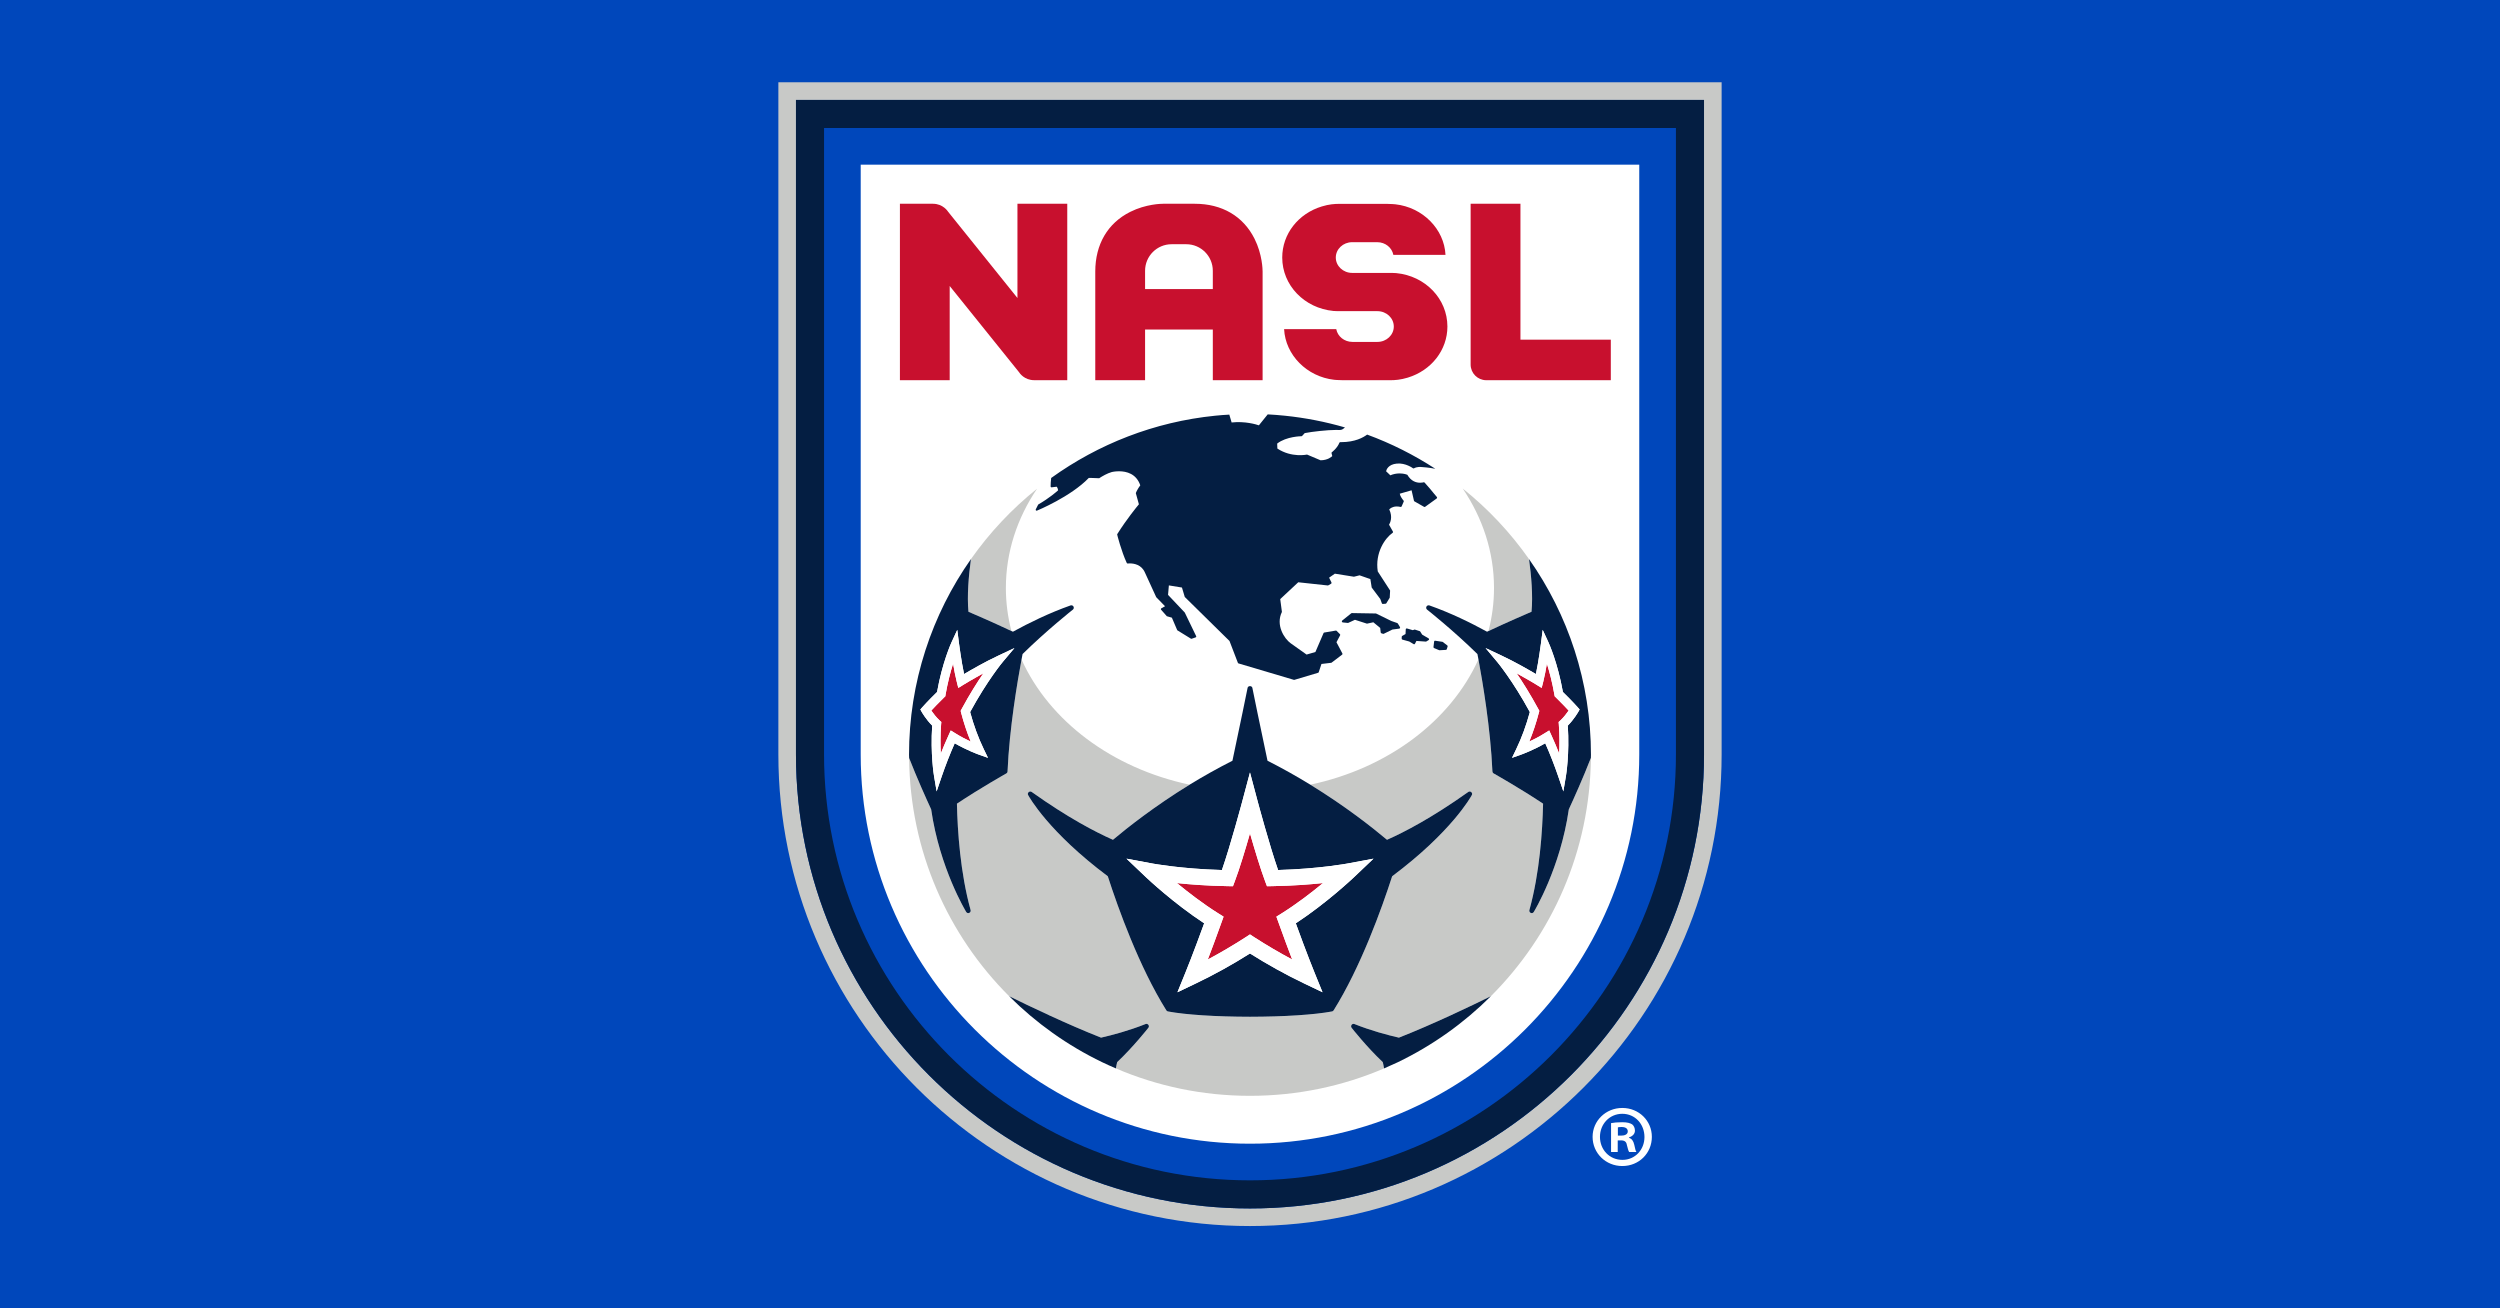 <?xml version="1.0" encoding="UTF-8"?>
<!-- Generator: Adobe Illustrator 27.1.1, SVG Export Plug-In . SVG Version: 6.00 Build 0)  -->
<svg xmlns="http://www.w3.org/2000/svg" xmlns:xlink="http://www.w3.org/1999/xlink" version="1.1" id="Layer_1" x="0px" y="0px" viewBox="0 0 1200 628" style="enable-background:new 0 0 1200 628;" xml:space="preserve">
<style type="text/css">
	.Drop_x0020_Shadow{fill:none;}
	.Round_x0020_Corners_x0020_2_x0020_pt{fill:#FFFFFF;stroke:#231F20;stroke-miterlimit:10;}
	.Live_x0020_Reflect_x0020_X{fill:none;}
	.Bevel_x0020_Soft{fill:url(#SVGID_1_);}
	.Dusk{fill:#FFFFFF;}
	.Foliage_GS{fill:#FFDD00;}
	.Pompadour_GS{fill-rule:evenodd;clip-rule:evenodd;fill:#44ACE1;}
	.st0{fill:#0047BB;}
	.st1{fill:#C8C9C7;}
	.st2{fill:#041E42;}
	.st3{fill:#FFFFFF;}
	.st4{fill:#C8102E;}
</style>
<linearGradient id="SVGID_1_" gradientUnits="userSpaceOnUse" x1="203.25" y1="7.75" x2="203.957" y2="8.457">
	<stop offset="0" style="stop-color:#DEDFE3"></stop>
	<stop offset="0.178" style="stop-color:#DADBDF"></stop>
	<stop offset="0.361" style="stop-color:#CECFD3"></stop>
	<stop offset="0.546" style="stop-color:#B9BCBF"></stop>
	<stop offset="0.732" style="stop-color:#9CA0A2"></stop>
	<stop offset="0.918" style="stop-color:#787D7E"></stop>
	<stop offset="1" style="stop-color:#656B6C"></stop>
</linearGradient>
<rect x="-2.5" y="-2.5" class="st0" width="1205" height="633"></rect>
<g>
	<path class="st1" d="M373.617,39.5v322.62c0,124.824,101.55,226.38,226.372,226.38c124.825,0,226.393-101.555,226.393-226.38V39.5   H373.617z M599.989,580.056c-120.172,0-217.925-97.763-217.925-217.936V47.966h435.863V362.12   C817.928,482.292,720.164,580.056,599.989,580.056"></path>
	<path class="st0" d="M395.544,362.12c0,112.729,91.716,204.445,204.445,204.445c112.732,0,204.458-91.716,204.458-204.445V61.433   H395.544V362.12z M599.989,548.974c-103.031,0-186.851-83.823-186.851-186.853V79.038h373.704V362.12   C786.843,465.151,703.02,548.974,599.989,548.974"></path>
	<path class="st2" d="M817.928,47.966H382.065V362.12c0,120.172,97.753,217.936,217.925,217.936   c120.175,0,217.938-97.763,217.938-217.936V47.966z M804.449,362.12c0,112.729-91.726,204.445-204.458,204.445   c-112.729,0-204.448-91.716-204.448-204.445V61.433h408.906V362.12z"></path>
	<path class="st3" d="M786.843,79.038H413.139v283.083c0,103.031,83.82,186.853,186.851,186.853s186.853-83.823,186.853-186.853   V79.038z"></path>
	<path class="st1" d="M714.464,302.906c8.825-4.162,18.188-8.199,20.667-9.267c0.73-7.723-0.107-17.283-1.198-25.272   c-8.956-12.756-19.677-24.164-31.831-33.873c9.547,14.116,15.025,30.374,15.025,47.737   C717.127,289.322,716.197,296.243,714.464,302.906"></path>
	<path class="st1" d="M663.74,509.82c-7.768-7.305-14.897-16.385-14.966-16.478c-0.314-0.421-0.314-0.999-0.011-1.419   c0.301-0.418,0.881-0.58,1.361-0.383c7.965,3.185,16.01,5.315,21.349,6.535c16.524-6.511,34.573-15.174,44.155-19.908   c29.351-29.317,47.609-69.714,47.992-114.383c-3.733,9.64-8.268,19.677-10.593,24.712c-4.069,28.236-16.654,49.004-16.814,49.238   c-0.21,0.37-0.607,0.57-0.991,0.57c-0.162,0-0.312-0.037-0.477-0.107c-0.511-0.232-0.802-0.826-0.639-1.371   c4.942-17.805,6.266-37.921,6.572-51.063c-11.001-7.339-23.551-14.409-23.724-14.513c-0.349-0.184-0.559-0.546-0.594-0.964   c-0.895-20.622-4.791-43.481-6.711-53.774c-13.36,29.538-43.468,52.248-80.694,60.133c16.886,10.351,29.852,20.617,36.808,26.457   c8.279-3.651,21.56-10.548,39.015-22.966c0.442-0.314,1.036-0.282,1.441,0.08c0.407,0.349,0.514,0.943,0.256,1.43   c-0.415,0.778-9.685,17.605-38.235,38.957c-4.998,15.467-15.059,43.516-28.105,64.378c-0.165,0.266-0.442,0.442-0.735,0.511   c-8.431,1.595-23.152,2.535-39.409,2.559c-16.257-0.024-30.992-0.964-39.399-2.559c-0.325-0.069-0.581-0.256-0.746-0.511   c-13.046-20.862-23.104-48.911-28.105-64.378c-28.55-21.352-37.806-38.179-38.238-38.957c-0.253-0.487-0.149-1.081,0.258-1.43   c0.405-0.362,0.988-0.394,1.454-0.08c17.443,12.417,30.747,19.315,39.002,22.966c6.956-5.84,19.922-16.095,36.794-26.457   c-37.212-7.885-67.309-30.558-80.68-60.074c-1.933,10.327-5.829,33.13-6.713,53.715c-0.011,0.418-0.24,0.78-0.591,0.964   c-0.162,0.104-12.724,7.174-23.701,14.513c0.28,13.128,1.63,33.258,6.559,51.063c0.152,0.546-0.117,1.14-0.65,1.371   c-0.152,0.069-0.314,0.107-0.466,0.107c-0.394,0-0.78-0.2-1.001-0.57c-0.138-0.234-12.732-21.003-16.814-49.238   c-2.325-5.036-6.839-15.059-10.569-24.63c0.405,44.642,18.641,85.008,47.992,114.3c9.581,4.735,27.628,13.397,44.131,19.908   c5.339-1.22,13.384-3.35,21.362-6.535c0.463-0.208,1.047-0.035,1.361,0.383c0.314,0.421,0.314,0.999-0.013,1.419   c-0.08,0.093-7.209,9.174-14.977,16.489c-0.234,0.836-0.418,1.907-0.604,3.012c19.746,8.466,41.5,13.152,64.354,13.152   c22.851,0,44.61-4.687,64.356-13.152C664.158,511.737,663.961,510.666,663.74,509.82"></path>
	<path class="st1" d="M464.851,293.637c2.49,1.071,11.816,5.094,20.617,9.246c-1.718-6.663-2.65-13.573-2.65-20.654   c0-17.315,5.454-33.572,14.977-47.654c-12.117,9.699-22.79,21.083-31.745,33.793C464.955,276.357,464.14,285.917,464.851,293.637"></path>
	<path class="st2" d="M650.123,491.537c-0.479-0.197-1.057-0.035-1.361,0.386c-0.304,0.418-0.304,0.999,0.011,1.417   c0.072,0.093,7.198,9.174,14.966,16.479c0.221,0.849,0.421,1.917,0.607,3.022c2.208-0.943,4.418-1.941,6.604-2.975   c16.652-8.026,31.745-18.795,44.68-31.7c-9.584,4.732-27.631,13.395-44.155,19.906   C666.136,496.853,658.088,494.722,650.123,491.537"></path>
	<path class="st2" d="M650.378,297.499l5.768,1.859l3.057-0.663l3.294,2.711l0.242,2.152c0.024,0.21,0.162,0.373,0.349,0.431   l0.778,0.242c0.037,0.011,0.096,0.024,0.131,0.024c0.091,0,0.162-0.024,0.218-0.045l4.154-2.037l3.257-0.429   c0.162-0.024,0.314-0.128,0.381-0.293c0.069-0.162,0.069-0.336-0.035-0.487l-1.02-1.696c-0.072-0.106-0.165-0.176-0.282-0.21   l-2.815-0.977l-7.371-3.606l-11.584-0.197c-0.117,0.024-0.221,0.048-0.314,0.107l-4.311,3.475   c-0.154,0.117-0.234,0.338-0.186,0.535c0.069,0.197,0.232,0.349,0.442,0.373l2.535,0.256L650.378,297.499z"></path>
	<path class="st2" d="M673.159,307.022l3.278,0.895l2.117,1.268c0.072,0.048,0.141,0.069,0.221,0.069c0.035,0,0.083,0,0.128-0.021   c0.128-0.037,0.21-0.117,0.282-0.221l0.695-1.361l4.631,0.325l1.22-0.732c0.128-0.08,0.221-0.221,0.221-0.394   c0-0.162-0.072-0.317-0.208-0.407l-3.105-1.827l-1.015-1.606l-2.57-0.836l-0.919,0.314l-2.791-0.826   c-0.138-0.035-0.28-0.013-0.394,0.082c-0.117,0.08-0.186,0.221-0.186,0.346l-0.107,2.245l-1.603,0.919   c-0.128,0.082-0.221,0.234-0.221,0.407l-0.024,0.908C672.81,306.777,672.951,306.964,673.159,307.022"></path>
	<path class="st2" d="M688.346,311.069l2.442,1.023c0.048,0.013,0.104,0.024,0.165,0.024h0.021l3.07-0.173   c0.197-0.013,0.359-0.152,0.418-0.338l0.394-1.292c0.061-0.186-0.021-0.394-0.16-0.511l-2.258-1.72l-3.547-0.535   c-0.128-0.035-0.245,0.013-0.336,0.083c-0.093,0.08-0.162,0.184-0.173,0.312l-0.314,2.631   C688.056,310.792,688.163,310.989,688.346,311.069"></path>
	<path class="st2" d="M735.13,293.636c-2.477,1.071-11.84,5.105-20.665,9.27c-0.232,0.104-0.463,0.208-0.684,0.314   c-7.712-4.234-17.397-9.001-27.666-12.617c-0.549-0.176-1.118,0.045-1.406,0.546c-0.269,0.487-0.154,1.116,0.288,1.465   c0.186,0.138,12.513,9.896,24.167,21.328c0.138,0.746,0.304,1.582,0.487,2.57c1.92,10.292,5.816,33.151,6.708,53.774   c0.037,0.418,0.245,0.78,0.596,0.964c0.173,0.104,12.721,7.174,23.722,14.513c-0.304,13.142-1.627,33.258-6.57,51.063   c-0.162,0.546,0.125,1.14,0.639,1.371c0.162,0.069,0.314,0.107,0.474,0.107c0.386,0,0.78-0.2,0.993-0.57   c0.16-0.234,12.745-21.003,16.814-49.239c2.325-5.036,6.86-15.072,10.593-24.712c0-0.474,0.035-0.964,0.035-1.43   c0-34.992-11.014-67.389-29.724-93.985C735.023,276.356,735.862,285.916,735.13,293.636 M740.49,302.336l2.767,5.989   c0.186,0.407,4.445,9.757,6.934,23.826c4.405,4.293,7.02,7.257,7.15,7.398l0.884,1.012l-0.663,1.161   c-0.093,0.152-2.026,3.574-5.014,6.559c0.873,13.605-0.823,23.783-0.895,24.214l-1.244,7.371l-2.421-7.084   c-1.824-5.361-3.928-10.742-6.266-16.012c-5.861,3.398-11.35,5.361-11.608,5.454l-4.346,1.547l2-4.152   c2.639-5.478,4.836-11.491,6.559-17.837c-8.258-15.176-15.642-24.028-15.725-24.121l-5.534-6.604l7.816,3.686   c6.197,2.897,12.929,6.793,16.348,8.804c1.326-6.255,2.421-14.583,2.421-14.676L740.49,302.336z"></path>
	<path class="st2" d="M504.296,233.504c0,0.117,0.056,0.232,0.165,0.314c0.104,0.08,0.221,0.128,0.346,0.093   c1.012-0.138,1.989-0.256,2.429-0.29c0.503,0.698,0.631,1.43,0.655,1.744c-0.759,0.663-4.072,3.63-9.56,6.825l-1.153,2.293   c-0.08,0.173-0.056,0.37,0.061,0.498c0.125,0.138,0.325,0.197,0.487,0.128c0.162-0.059,16.186-6.663,24.886-15.688   c0.349-0.011,0.698-0.011,1.047-0.011c1.837-0.013,3.616,0.21,3.931,0.152c1.558-1.012,3.859-2.362,6.093-2.991   c0,0,1.465-0.359,3.443-0.359c3.627,0,8.301,1.174,10.21,6.745c-1.174,1.534-2.069,3.382-2.141,3.755c0,0,0.583,2.2,1.478,5.35   c-0.919,1.105-5.824,7.06-10.362,14.268c-0.069,0.104-0.083,0.221-0.045,0.349c0,0.083,1.976,7.933,4.583,13.549   c0.08,0.184,0.264,0.28,0.461,0.256c0.024,0,0.397-0.048,0.991-0.048c2.01,0,5.616,0.57,7.267,4.397l5.419,11.816l4.234,4.349   l-1.768,0.988c-0.117,0.069-0.184,0.173-0.221,0.314c-0.035,0.138,0.013,0.269,0.093,0.373l2.756,3.116l2.418,0.698l2.58,6.034   l6.548,4.037c0.104,0.069,0.256,0.08,0.373,0.045l1.883-0.65c0.13-0.037,0.234-0.128,0.29-0.258   c0.037-0.115,0.037-0.242-0.024-0.359l-5.462-11.312l-8.026-8.479l0.394-4.548l6.282,1.025l1.35,4.522l21.477,21.141l4.013,10.455   c0.045,0.141,0.138,0.245,0.277,0.293l26.598,7.893c0.056,0.011,0.091,0.011,0.128,0.011c0.045,0,0.091,0,0.136-0.011l11.4-3.395   c0.136-0.035,0.232-0.16,0.277-0.29l1.302-3.931l4.78-0.57l5.153-3.907c0.184-0.138,0.232-0.383,0.115-0.57l-2.839-5.385   l1.758-3.337c0.093-0.176,0.059-0.384-0.083-0.525l-1.614-1.606c-0.107-0.104-0.245-0.138-0.386-0.125l-5.534,0.94   c-0.162,0.024-0.28,0.128-0.338,0.256l-3.917,9.094l-4.234,1.222l-7.664-5.443c-2.988-2.138-7.289-8.676-4.176-15.025l-0.812-6.152   l8.652-8.082l14.303,1.547l1.465-0.849c0.21-0.104,0.28-0.37,0.186-0.583l-1.14-2.325l2.767-1.917l9.153,1.465l2.708-0.674   l5.177,1.813l0.639,4.048l4.117,5.499l0.767,2.093c0.059,0.186,0.258,0.304,0.466,0.293l1.35-0.117   c0.128-0.013,0.253-0.083,0.325-0.21l1.627-2.674l0.186-3.443l-5.93-9.177c-1.374-9.009,3.51-16.023,7.15-18.534   c0.2-0.138,0.256-0.394,0.128-0.594l-1.859-3.289c0.511-0.839,1.883-3.643,0.091-7.339c0.399-0.442,1.537-1.419,3.619-1.419   c0.567,0,1.174,0.069,1.814,0.221c0.197,0.048,0.418-0.045,0.514-0.242l1.009-2.328c0.072-0.173,0.045-0.349-0.083-0.477   c-0.453-0.511-1.627-2.035-1.824-3.302c2.266-0.642,3.536-1.025,5.675-1.64c0.442,1.848,0.698,2.943,1.15,5.046   c0.037,0.117,0.104,0.234,0.234,0.28c1.845,1.047,2.777,1.571,4.615,2.628c0.162,0.093,0.349,0.083,0.49-0.011   c1.699-1.222,2.722-1.955,4-2.884l1.582-1.14c0.093-0.083,0.149-0.2,0.186-0.314c0-0.117-0.037-0.256-0.093-0.349l-1.313-1.558   c-1.595-1.965-2.548-3.129-4.596-5.398c-0.117-0.115-0.301-0.186-0.466-0.138c-0.011,0.024-0.706,0.21-1.694,0.21   c-1.792,0-4.282-0.628-6.143-3.827c-0.067-0.024-1.51-0.639-3.686-0.639c-1.534,0-3.033,0.301-4.466,0.905   c-0.29-0.245-0.615-0.57-0.929-0.895c-0.386-0.394-0.78-0.767-1.105-1.047c0.162-0.767,1.012-3.292,5.164-3.686   c4.197-0.407,7.709,2.21,7.744,2.245c0.162,0.115,0.383,0.115,0.535,0.011c0-0.011,1.254-0.884,3.837-0.58   c2.86,0.184,5.395,0.615,6.351,0.812c-10.21-6.628-21.144-12.162-32.725-16.409c-1.837,1.374-5.768,3.63-12.489,3.63h-0.394   c-0.234,0.059-0.373,0.104-0.442,0.28c-0.988,2.604-3.584,4.546-3.606,4.559c-0.162,0.117-0.234,0.349-0.138,0.533   c0.208,0.573,0.253,1.27,0.325,1.326c-0.317,0.304-2.093,1.979-5.606,2.013l-6.487-2.746c-0.024,0-7.398,1.64-14.247-2.884   l-0.104-2.394c4.429-3.467,11.581-3.526,11.651-3.526c0.128,0,0.258-0.056,0.325-0.138l1.257-1.361   c3.686-0.722,10.908-1.523,15.049-1.523c0.442,0,0.839,0,1.523,0.035c0.826,0,1.406-0.173,1.893-0.557l0.852-0.676   c-9.315-2.698-18.947-4.615-28.853-5.627c-2.732-0.29-5.478-0.49-8.231-0.639l-4.234,5.254c-1.313-0.453-6.639-2.059-13.094-1.371   l-1.105-3.768c-2.269,0.131-4.546,0.28-6.804,0.525c-29.2,2.953-56.096,13.629-78.702,29.887   C504.424,230.679,504.262,232.447,504.296,233.504"></path>
	<path class="st4" d="M740.001,330.211l-2.73-1.688c-0.061-0.032-4.13-2.535-9.315-5.371c2.905,4.245,6.58,10.047,10.487,17.269   l0.442,0.802l-0.245,0.908c-1.254,4.812-2.799,9.451-4.591,13.826c2.162-1.012,4.767-2.325,7.278-3.92l2.29-1.417l1.116,2.439   c1.294,2.86,2.514,5.723,3.664,8.628c0.2-3.928,0.221-8.721-0.162-13.989l-0.093-1.126l0.86-0.77   c1.699-1.603,3.105-3.488,3.955-4.732c-1.246-1.337-3.371-3.582-6.151-6.314l-0.546-0.522l-0.141-0.767   c-1.023-5.885-2.383-10.99-3.606-14.91c-0.498,2.932-1.092,6.056-1.72,8.535L740.001,330.211z"></path>
	<path class="st3" d="M720.883,314.744l-7.813-3.686l5.534,6.602c0.082,0.096,7.467,8.948,15.722,24.121   c-1.72,6.349-3.917,12.362-6.559,17.837l-2,4.154l4.349-1.547c0.258-0.093,5.744-2.059,11.608-5.454   c2.338,5.267,4.442,10.652,6.266,16.013l2.418,7.084l1.246-7.374c0.069-0.431,1.768-10.607,0.895-24.215   c2.988-2.985,4.921-6.407,5.014-6.556l0.663-1.161l-0.884-1.015c-0.13-0.141-2.746-3.105-7.153-7.395   c-2.487-14.069-6.745-23.421-6.932-23.826l-2.767-5.989l-0.839,6.535c0,0.093-1.092,8.42-2.418,14.673   C733.815,321.537,727.083,317.641,720.883,314.744 M746.118,333.467l0.141,0.767l0.546,0.522c2.78,2.735,4.908,4.98,6.151,6.314   c-0.849,1.244-2.256,3.129-3.955,4.735l-0.86,0.767l0.093,1.129c0.383,5.265,0.362,10.058,0.162,13.989   c-1.15-2.905-2.37-5.768-3.664-8.631l-1.113-2.439l-2.293,1.419c-2.511,1.592-5.116,2.905-7.278,3.917   c1.792-4.373,3.337-9.012,4.591-13.826l0.245-0.908l-0.442-0.802c-3.907-7.222-7.581-13.022-10.487-17.269   c5.185,2.836,9.254,5.339,9.315,5.374l2.73,1.686l0.791-3.118c0.628-2.477,1.222-5.603,1.72-8.535   C743.734,322.477,745.095,327.582,746.118,333.467"></path>
	<path class="st2" d="M601.131,330.152c-0.221-1.078-2.069-1.078-2.28,0c-0.048,0.245-4,19.722-7.281,35.005   c-7.315,3.707-14.199,7.592-20.561,11.488c-16.87,10.362-29.839,20.617-36.792,26.457c-8.258-3.651-21.562-10.548-39.002-22.966   c-0.466-0.317-1.049-0.282-1.454,0.08c-0.41,0.349-0.514,0.94-0.258,1.43c0.431,0.778,9.688,17.605,38.235,38.957   c5.001,15.467,15.062,43.516,28.108,64.378c0.165,0.253,0.418,0.442,0.743,0.511c8.41,1.595,23.144,2.535,39.399,2.559   c16.26-0.024,30.981-0.964,39.412-2.559c0.29-0.069,0.57-0.245,0.735-0.511c13.046-20.862,23.104-48.911,28.105-64.378   c28.55-21.352,37.817-38.179,38.235-38.957c0.256-0.49,0.152-1.081-0.256-1.43c-0.405-0.362-0.999-0.397-1.441-0.08   c-17.456,12.417-30.736,19.315-39.015,22.966c-6.956-5.84-19.922-16.106-36.808-26.457c-6.349-3.896-13.232-7.781-20.548-11.488   C605.131,349.874,601.179,330.397,601.131,330.152 M659.275,412.158l-9.419,8.956c-0.559,0.525-13.163,12.431-27.876,22.071   c5.153,14.247,9.038,23.794,9.083,23.887l3.744,9.209l-8.956-4.29c-8.628-4.128-17.536-9.059-25.863-14.327   c-8.3,5.257-17.198,10.199-25.85,14.327l-8.966,4.29l3.744-9.209c0.059-0.093,3.931-9.64,9.094-23.887   c-14.721-9.64-27.325-21.546-27.884-22.071l-9.419-8.956l12.756,2.386c0.149,0.021,13.778,2.535,33.061,3.07   c4.117-11.829,9.696-32.701,9.757-32.933l3.707-13.909l3.699,13.909c0.069,0.232,5.654,21.104,9.792,32.933   c19.28-0.535,32.885-3.049,33.026-3.07L659.275,412.158z"></path>
	<path class="st2" d="M463.769,437.731c0.221,0.373,0.607,0.57,1.001,0.57c0.152,0,0.314-0.035,0.466-0.107   c0.533-0.232,0.802-0.823,0.65-1.369c-4.932-17.805-6.279-37.934-6.559-51.063c10.977-7.339,23.538-14.409,23.698-14.513   c0.352-0.186,0.583-0.546,0.594-0.967c0.884-20.582,4.78-43.388,6.713-53.715c0.184-1.009,0.346-1.869,0.498-2.626   c11.64-11.432,23.967-21.189,24.153-21.328c0.442-0.349,0.557-0.977,0.29-1.465c-0.266-0.501-0.86-0.722-1.406-0.549   c-10.282,3.64-19.956,8.386-27.666,12.62c-0.245-0.107-0.477-0.221-0.735-0.338c-8.801-4.152-18.127-8.175-20.617-9.246   c-0.708-7.72,0.104-17.28,1.198-25.269c-18.699,26.609-29.719,58.993-29.719,93.985c0,0.511,0.043,1.001,0.056,1.513   c3.731,9.571,8.245,19.594,10.569,24.63C451.037,416.73,463.63,437.499,463.769,437.731 M449.791,332.151   c2.49-14.069,6.745-23.418,6.934-23.826l2.767-5.989l0.836,6.535c0.024,0.093,1.092,8.42,2.418,14.676   c3.419-2.011,10.154-5.906,16.375-8.804l7.813-3.686l-5.56,6.604c-0.091,0.093-7.462,8.945-15.72,24.119   c1.723,6.362,3.92,12.362,6.57,17.837l2.013,4.154l-4.373-1.547c-0.258-0.093-5.747-2.056-11.605-5.454   c-2.338,5.289-4.442,10.676-6.269,16.012l-2.407,7.094l-1.257-7.384c-0.069-0.431-1.768-10.607-0.884-24.212   c-3.001-2.985-4.929-6.41-5.025-6.559l-0.65-1.161l0.884-1.015C442.766,339.408,445.397,336.442,449.791,332.151"></path>
	<path class="st2" d="M551.218,493.34c0.328-0.418,0.328-0.999,0.013-1.417c-0.314-0.418-0.897-0.594-1.361-0.386   c-7.978,3.188-16.023,5.315-21.362,6.535c-16.503-6.511-34.55-15.174-44.134-19.906c12.934,12.905,28.028,23.674,44.679,31.7   c2.162,1.036,4.373,2.035,6.58,2.975c0.189-1.105,0.373-2.173,0.607-3.012C544.01,502.514,551.138,493.433,551.218,493.34"></path>
	<path class="st4" d="M608.152,425.392l-0.951-2.522c-2.21-5.933-5.014-15.187-7.211-22.851c-2.2,7.664-4.977,16.918-7.233,22.851   l-0.943,2.522l-2.708-0.048c-9.571-0.16-17.874-0.799-24.188-1.473c5.358,4.418,12.441,9.896,19.767,14.487l2.628,1.64   l-1.047,2.908c-2.511,7.022-4.769,13.07-6.535,17.664c6.186-3.302,12.338-6.921,18.162-10.687l2.096-1.361l2.069,1.361   c5.848,3.779,12.026,7.398,18.188,10.687c-1.755-4.594-4.013-10.641-6.535-17.677l-1.047-2.895l2.639-1.64   c7.315-4.591,14.396-10.069,19.749-14.487c-6.319,0.674-14.609,1.313-24.191,1.473L608.152,425.392z"></path>
	<path class="st3" d="M613.477,417.614c-4.136-11.826-9.72-32.701-9.789-32.933l-3.699-13.909l-3.71,13.909   c-0.059,0.232-5.64,21.107-9.757,32.933c-19.28-0.535-32.909-3.049-33.061-3.07l-12.756-2.386l9.419,8.956   c0.559,0.525,13.166,12.431,27.887,22.071c-5.164,14.247-9.035,23.794-9.094,23.887l-3.744,9.209l8.966-4.29   c8.652-4.128,17.549-9.07,25.85-14.327c8.327,5.27,17.235,10.199,25.863,14.327l8.956,4.29l-3.744-9.209   c-0.048-0.093-3.933-9.64-9.083-23.887c14.71-9.64,27.317-21.546,27.876-22.071l9.419-8.956l-12.769,2.386   C646.365,414.565,632.76,417.079,613.477,417.614 M615.304,438.358l-2.636,1.64l1.044,2.895c2.524,7.036,4.78,13.083,6.535,17.677   c-6.162-3.291-12.338-6.908-18.188-10.687l-2.069-1.363l-2.093,1.363c-5.827,3.765-11.975,7.384-18.162,10.687   c1.766-4.594,4.021-10.641,6.535-17.664l1.044-2.908l-2.626-1.64c-7.326-4.594-14.409-10.069-19.77-14.487   c6.314,0.674,14.617,1.313,24.188,1.473l2.711,0.048l0.94-2.522c2.258-5.933,5.036-15.19,7.233-22.851   c2.197,7.661,5.001,16.918,7.211,22.851l0.951,2.522l2.711-0.048c9.584-0.16,17.874-0.799,24.19-1.473   C629.7,428.29,622.619,433.765,615.304,438.358"></path>
	<path class="st4" d="M451,345.804l0.836,0.767l-0.104,1.129c-0.37,5.265-0.338,10.069-0.149,13.989   c1.15-2.895,2.383-5.768,3.675-8.628l1.105-2.439l2.29,1.417c2.535,1.593,5.116,2.908,7.291,3.92   c-1.803-4.375-3.339-9.014-4.604-13.829l-0.221-0.908l0.418-0.799c3.907-7.222,7.595-13.038,10.5-17.272   c-5.198,2.839-9.257,5.339-9.328,5.374l-2.73,1.688l-0.78-3.118c-0.626-2.479-1.222-5.606-1.72-8.535   c-1.244,3.917-2.594,9.022-3.619,14.907l-0.115,0.767l-0.559,0.525c-2.791,2.732-4.929,4.977-6.162,6.314   C447.874,342.313,449.28,344.199,451,345.804"></path>
	<path class="st3" d="M442.652,339.548l-0.884,1.015l0.65,1.158c0.093,0.152,2.024,3.574,5.025,6.559   c-0.884,13.608,0.812,23.783,0.884,24.215l1.254,7.382l2.41-7.094c1.824-5.337,3.928-10.721,6.266-16.01   c5.859,3.395,11.35,5.358,11.608,5.451l4.37,1.55l-2.013-4.154c-2.65-5.478-4.847-11.478-6.567-17.837   c8.255-15.176,15.629-24.028,15.72-24.121l5.56-6.602l-7.816,3.683c-6.221,2.897-12.953,6.793-16.372,8.804   c-1.326-6.255-2.397-14.582-2.418-14.676l-0.839-6.535l-2.767,5.989c-0.186,0.408-4.444,9.757-6.932,23.826   C445.395,336.443,442.767,339.407,442.652,339.548 M453.187,334.757l0.559-0.522l0.115-0.767c1.025-5.885,2.375-10.99,3.616-14.91   c0.501,2.932,1.094,6.056,1.723,8.535l0.78,3.118l2.73-1.688c0.072-0.035,4.13-2.535,9.328-5.371   c-2.908,4.231-6.594,10.047-10.5,17.269l-0.418,0.802l0.221,0.908c1.265,4.812,2.799,9.451,4.604,13.826   c-2.176-1.012-4.756-2.325-7.291-3.92l-2.293-1.417l-1.105,2.439c-1.289,2.86-2.522,5.733-3.675,8.628   c-0.186-3.917-0.221-8.721,0.152-13.989l0.104-1.126l-0.836-0.77c-1.72-1.603-3.126-3.488-3.976-4.732   C448.255,339.734,450.396,337.489,453.187,334.757"></path>
	<g>
		<path class="st4" d="M447.815,97.806h-15.855v84.683h23.892v-45.215l33.271,41.364c0.264,0.431,2.556,3.851,7.289,3.851h15.874    V97.806h-23.911v45.236l-33.258-41.375C454.978,101.447,452.664,97.806,447.815,97.806"></path>
		<path class="st4" d="M573.5,97.808h-15.222c-0.826,0-8.223,0.104-15.757,3.883c-10.838,5.409-16.793,15.594-16.793,28.667v52.13    h23.908v-24.305h32.515v24.305h23.898v-52.13c0-0.802-0.096-8.199-3.872-15.746C596.756,103.773,586.57,97.808,573.5,97.808     M582.152,138.764h-32.515v-8.79c0-7.036,5.699-12.745,12.734-12.745h7.046c7.022,0,12.734,5.709,12.734,12.745V138.764z"></path>
		<path class="st4" d="M670.161,131.089c-0.828-0.069-2.069-0.093-2.069-0.093h-19.064c-4.314,0-7.848-3.313-7.848-7.374    c0-4.069,3.534-7.371,7.848-7.371h12.063c3.859,0,7.068,2.628,7.72,6.093h25.027c-0.607-12.386-10.91-22.816-24.073-24.281    c0,0-2.128-0.208-4.096-0.208h-22.814c-2.21,0-4.908,0.173-8.351,1.23c-11.371,3.443-19.035,13.259-19.035,24.537    c0,13.27,10.572,24.294,24.571,25.642c0.839,0.059,2.072,0.093,2.072,0.093h19.046c4.338,0,7.861,3.305,7.861,7.384    c0,4.048-3.51,7.374-7.837,7.374h-12.069c-3.851-0.024-7.062-2.639-7.712-6.117h-25.035c0.636,12.396,10.908,22.816,24.071,24.302    c0,0,2.141,0.2,4.117,0.2h22.803c2.197,0,4.919-0.186,8.348-1.233c11.363-3.454,19.048-13.27,19.048-24.537    C694.753,143.461,684.184,132.426,670.161,131.089"></path>
		<path class="st4" d="M773.19,163.034h-43.375V97.807h-23.911v77.216c0.024,4.104,3.318,7.419,7.422,7.478h59.864V163.034z"></path>
	</g>
	<path class="st3" d="M792.891,545.682c0,7.85-6.162,14.013-14.188,14.013c-7.933,0-14.258-6.162-14.258-14.013   c0-7.688,6.325-13.861,14.258-13.861C786.729,531.821,792.891,537.994,792.891,545.682 M767.982,545.682   c0,6.175,4.556,11.059,10.79,11.059c6.104,0,10.572-4.884,10.572-10.966c0-6.173-4.469-11.153-10.641-11.153   C772.538,534.623,767.982,539.602,767.982,545.682 M776.506,552.949h-3.198v-13.85c1.254-0.256,3.046-0.429,5.315-0.429   c2.615,0,3.789,0.429,4.812,1.023c0.756,0.583,1.337,1.688,1.337,3.033c0,1.526-1.172,2.711-2.86,3.212v0.176   c1.35,0.498,2.117,1.523,2.535,3.371c0.429,2.114,0.674,2.953,1.025,3.464h-3.478c-0.407-0.511-0.663-1.779-1.105-3.382   c-0.234-1.526-1.095-2.189-2.86-2.189h-1.523V552.949z M776.586,545.101h1.523c1.779,0,3.222-0.594,3.222-2.037   c0-1.254-0.929-2.104-2.967-2.104c-0.847,0-1.441,0.083-1.779,0.162V545.101z"></path>
</g>
</svg>
